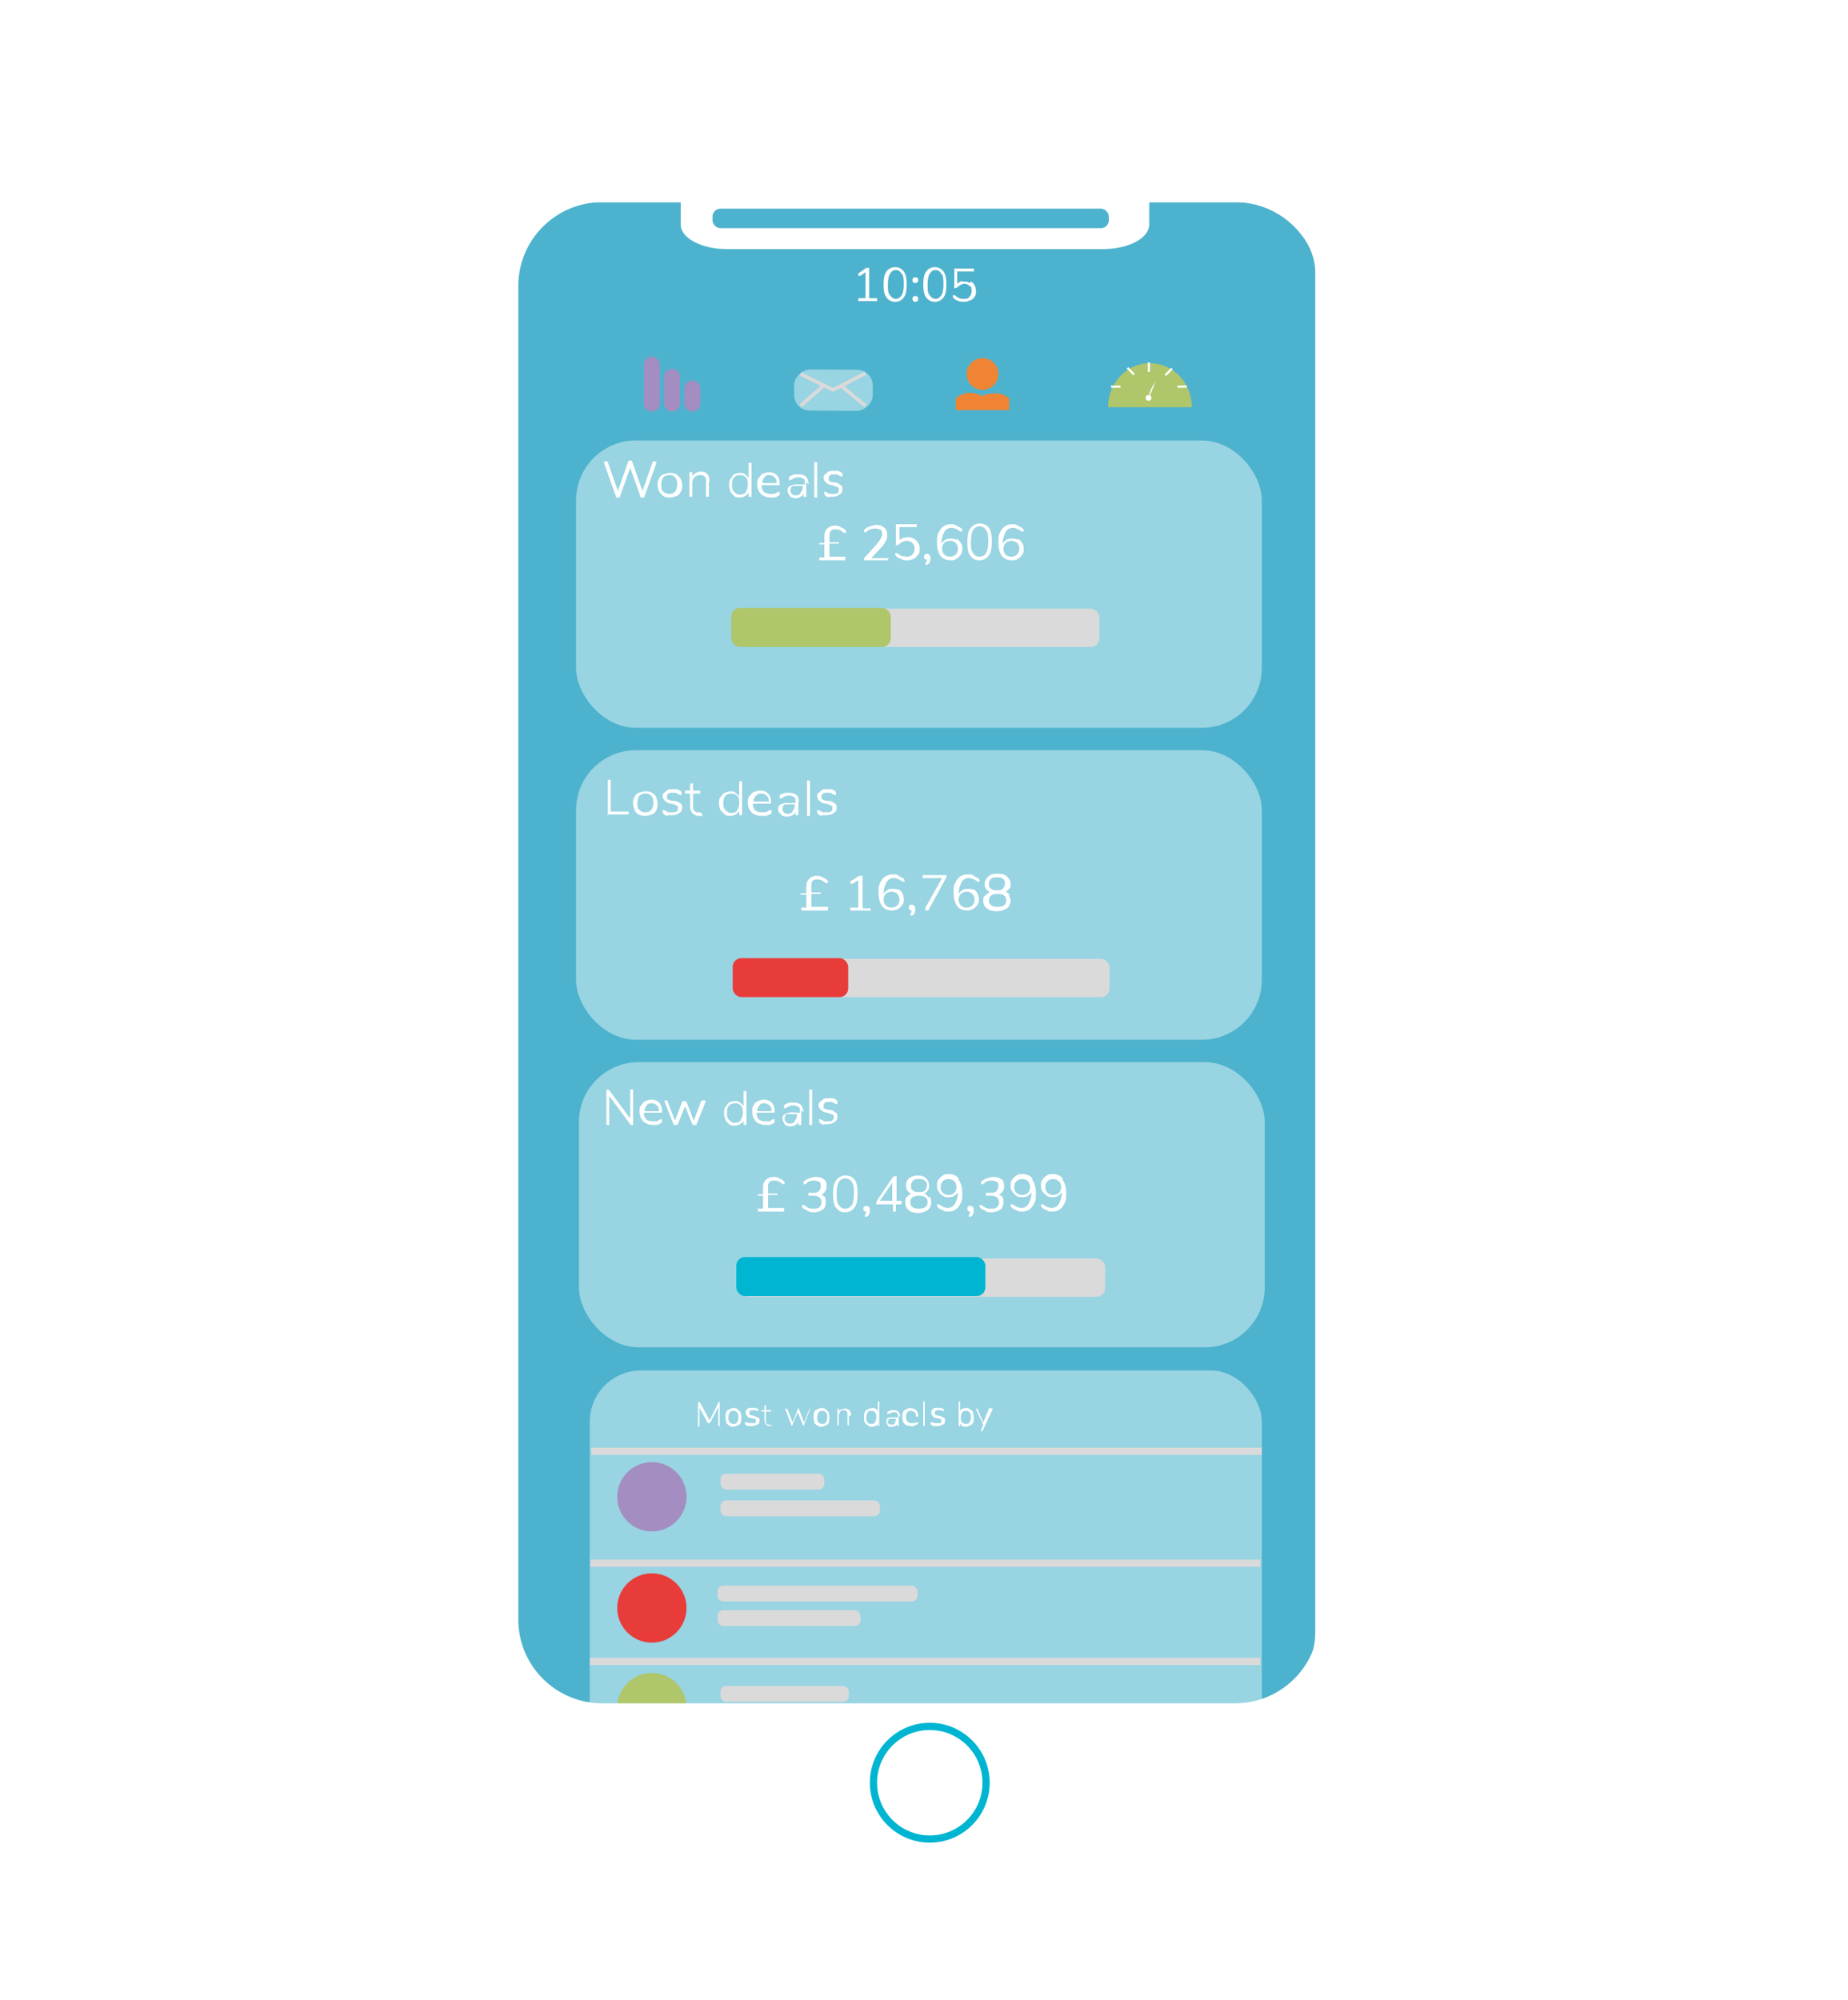 <?xml version="1.0" encoding="UTF-8"?>
<svg id="Layer_1" xmlns="http://www.w3.org/2000/svg" xmlns:xlink="http://www.w3.org/1999/xlink" version="1.1" viewBox="0 0 256 277">
  <!-- Generator: Adobe Illustrator 29.2.0, SVG Export Plug-In . SVG Version: 2.1.0 Build 108)  -->
  <defs>
    <style>
      .st0 {
        filter: url(#drop-shadow-1);
      }

      .st1 {
        fill: #ef8534;
      }

      .st2 {
        stroke: #00b5d1;
      }

      .st2, .st3, .st4, .st5, .st6 {
        stroke-miterlimit: 10;
      }

      .st2, .st7 {
        fill: #fff;
      }

      .st3, .st4 {
        stroke-width: .5px;
      }

      .st3, .st4, .st6 {
        stroke: #dadada;
      }

      .st3, .st6 {
        fill: none;
      }

      .st8 {
        fill: #00b5d1;
      }

      .st9, .st4 {
        fill: #98d4e2;
      }

      .st10 {
        fill: #a48dc1;
      }

      .st5 {
        stroke: #4db2cd;
      }

      .st5, .st11 {
        fill: #4db2cd;
      }

      .st12 {
        fill: #e83c3b;
      }

      .st13 {
        fill: #dadada;
      }

      .st14 {
        fill: #afc66a;
      }
    </style>
    <filter id="drop-shadow-1" x="44" y="0" width="167" height="280" filterUnits="userSpaceOnUse">
      <feOffset dx="0" dy="0"/>
      <feGaussianBlur result="blur" stdDeviation="7"/>
      <feFlood flood-color="#000" flood-opacity=".4"/>
      <feComposite in2="blur" operator="in"/>
      <feComposite in="SourceGraphic"/>
    </filter>
  </defs>
  <g id="Layer_1-2" class="st0">
    <polyline class="st7" points="165.2 31 76.1 30.2 75.8 39.4 71.3 48.8 71.3 59.6 71.3 66.2 74.9 79.6 74.9 79.6 76.1 90 76.1 90 75.8 102.6 66.8 102.6 75.8 102.6 78.7 107.1 73 113.2 73.9 250.1 86.2 250.7 179.9 251.6 179.9 251.6"/>
    <rect class="st7" x="65" y="21" width="123.5" height="238" rx="9.7" ry="9.7"/>
    <rect class="st11" x="71.3" y="28" width="110.9" height="207.8" rx="9.7" ry="9.7"/>
    <path class="st7" d="M94.3,27.1v4c0,1.9,2.9,3.4,6.4,3.4h52.1c3.5,0,6.4-1.5,6.4-3.4v-4"/>
    <rect class="st5" x="99.2" y="29.4" width="53.9" height="1.7" rx=".6" ry=".6"/>
    <path class="st7" d="M121.5,41.3s0,0,0,.2,0,.1,0,.2-.1,0-.2,0h-2.2c0,0-.1,0-.2,0s0-.1,0-.2,0-.1,0-.2c0,0,.1,0,.2,0h.8v-3.6l-.7.5s0,0-.1,0c0,0-.1,0-.2,0,0,0,0-.1,0-.2s0-.2.1-.2l1-.7c0,0,.2,0,.2,0s.1,0,.2,0c0,0,0,.1,0,.2v4h.8c0,0,.1,0,.2,0h0Z"/>
    <path class="st7" d="M122.8,41.2c-.3-.4-.4-1-.4-1.8s.1-1.4.4-1.8.7-.6,1.2-.6.9.2,1.2.6c.3.4.4,1,.4,1.8s-.1,1.4-.4,1.8-.7.6-1.2.6-.9-.2-1.2-.6h0ZM124.9,40.9c.2-.3.3-.8.3-1.5s0-1.2-.3-1.5c-.2-.3-.4-.5-.8-.5s-.6.2-.8.5c-.2.3-.3.8-.3,1.5s0,1.2.3,1.5c.2.3.5.5.8.5s.6-.2.8-.5Z"/>
    <path class="st7" d="M126.5,39.1c0,0-.1-.2-.1-.3s0-.2.1-.3.2-.1.3-.1.2,0,.3.1.1.2.1.3,0,.2-.1.3c0,0-.2.1-.3.1s-.2,0-.3-.1ZM126.5,41.7c0,0-.1-.2-.1-.3s0-.2.1-.3.2-.1.3-.1.2,0,.3.1.1.2.1.3,0,.2-.1.3c0,0-.2.1-.3.1s-.2,0-.3-.1Z"/>
    <path class="st7" d="M128.3,41.2c-.3-.4-.4-1-.4-1.8s.1-1.4.4-1.8.7-.6,1.2-.6.9.2,1.2.6c.3.4.4,1,.4,1.8s-.1,1.4-.4,1.8-.7.6-1.2.6-.9-.2-1.2-.6h0ZM130.4,40.9c.2-.3.3-.8.3-1.5s0-1.2-.3-1.5c-.2-.3-.4-.5-.8-.5s-.6.2-.8.5c-.2.3-.3.8-.3,1.5s0,1.2.3,1.5c.2.3.5.5.8.5s.6-.2.8-.5Z"/>
    <path class="st7" d="M134.5,39c.2.1.4.3.5.5s.2.5.2.8,0,.6-.2.8c-.1.2-.3.4-.6.5s-.5.2-.8.2-.5,0-.8-.1c-.3-.1-.5-.2-.7-.4,0,0-.1-.1-.1-.2s0-.1,0-.2,0,0,.1,0,.1,0,.2,0c.2.2.4.3.6.4s.4.1.6.1c.3,0,.6,0,.8-.3s.3-.4.3-.8,0-.6-.3-.7c-.2-.2-.4-.3-.7-.3s-.7.2-1,.5c0,0-.1.1-.2.1s-.1,0-.2,0,0,0,0-.2v-2.3c0,0,0-.1,0-.2s.1,0,.2,0h2.3c0,0,.1,0,.2,0s0,0,0,.2,0,.1,0,.2-.1,0-.2,0h-2.1v1.7c.1-.1.3-.2.4-.3s.3,0,.5,0c.3,0,.6,0,.8.2h0Z"/>
    <rect class="st9" x="79.8" y="61" width="95" height="39.8" rx="8.3" ry="8.3"/>
    <path class="st7" d="M90.5,63.9s.1,0,.2,0c0,0,.1,0,.2,0s0,.1,0,.2,0,0,0,.1l-1.6,4.5c0,0,0,.1-.1.2,0,0-.1,0-.2,0s-.1,0-.2,0-.1,0-.1-.2l-1.4-3.9-1.4,3.9c0,0,0,.1-.1.2,0,0-.1,0-.2,0s-.1,0-.2,0-.1,0-.1-.2l-1.6-4.5s0,0,0-.1c0,0,0-.1,0-.2s.1,0,.2,0,.1,0,.2,0,0,0,.1.1l1.4,4,1.4-4c0,0,0-.1.1-.2s.1,0,.2,0,.1,0,.2,0,0,0,.1.2l1.4,4,1.4-4c0,0,0-.1.1-.1h0Z"/>
    <path class="st7" d="M91.9,68.7c-.2-.1-.4-.4-.6-.6-.1-.3-.2-.6-.2-.9s0-.7.2-.9c.1-.3.3-.5.6-.6s.5-.2.9-.2.6,0,.9.2.4.4.6.6c.1.3.2.6.2.9s0,.7-.2.9c-.1.3-.3.5-.6.6-.3.1-.5.2-.9.2s-.6,0-.9-.2ZM93.5,68.1c.2-.2.3-.6.3-1s0-.7-.3-1-.4-.3-.8-.3-.6.1-.8.3-.3.6-.3,1,0,.8.3,1,.4.3.8.3.6-.1.8-.3h0Z"/>
    <path class="st7" d="M98.2,66.7v1.9c0,0,0,.2,0,.2s-.1,0-.2,0-.2,0-.2,0,0-.1,0-.2v-1.9c0-.3,0-.6-.2-.7-.1-.1-.3-.2-.6-.2s-.6.1-.8.3-.3.5-.3.8v1.7c0,0,0,.2,0,.2s-.1,0-.2,0-.2,0-.2,0,0-.1,0-.2v-3c0,0,0-.2,0-.2s.1,0,.2,0,.2,0,.2,0c0,0,0,.1,0,.2v.4c.1-.2.3-.4.5-.5s.4-.2.7-.2c.8,0,1.2.5,1.2,1.4h0Z"/>
    <path class="st7" d="M104.1,63.9c0,0,0,.1,0,.2v4.5c0,0,0,.2,0,.2s-.1,0-.2,0-.2,0-.2,0,0-.1,0-.2v-.4c-.1.2-.3.4-.5.5s-.4.2-.7.2-.6,0-.8-.2c-.2-.2-.4-.4-.5-.6s-.2-.6-.2-.9,0-.7.2-.9.3-.5.5-.6.5-.2.8-.2.5,0,.7.2.4.3.5.5v-1.9c0,0,0-.2,0-.2,0,0,.1,0,.2,0s.2,0,.2,0ZM103.3,68.1c.2-.2.3-.6.3-1s0-.7-.3-1c-.2-.2-.4-.3-.8-.3s-.6.1-.8.3-.3.5-.3,1,0,.7.3,1,.4.4.8.4.6-.1.8-.3h0Z"/>
    <path class="st7" d="M108,68.2s0,.1,0,.2c0,.1,0,.2-.2.3-.2.1-.4.2-.5.2-.2,0-.4,0-.6,0-.5,0-1-.2-1.3-.5-.3-.3-.5-.8-.5-1.3s0-.7.2-.9.3-.5.6-.6.5-.2.8-.2c.4,0,.8.1,1.1.4s.4.7.4,1.2,0,.2,0,.2-.1,0-.2,0h-2.3c0,.8.4,1.2,1.2,1.2s.3,0,.5,0c.1,0,.3-.1.4-.2.1,0,.2-.1.2-.1s.1,0,.1,0h0ZM105.9,66.1c-.2.2-.3.5-.3.8h2c0-.4-.1-.6-.3-.8-.2-.2-.4-.3-.7-.3s-.5,0-.7.3h0Z"/>
    <path class="st7" d="M111.7,66.7v1.9c0,0,0,.2,0,.2,0,0-.1,0-.2,0s-.2,0-.2,0,0-.1,0-.2v-.3c0,.2-.2.4-.4.5-.2.1-.4.2-.6.2s-.4,0-.6-.1-.3-.2-.4-.4-.2-.3-.2-.5,0-.5.2-.6c.1-.1.4-.2.7-.3.3,0,.7,0,1.3,0h.2v-.2c0-.3,0-.5-.2-.6s-.3-.2-.6-.2-.6,0-1,.3c-.1,0-.2.1-.3.1s-.1,0-.1,0c0,0,0-.1,0-.2s0-.1,0-.2c0,0,.1-.1.2-.2.2,0,.4-.2.6-.2.2,0,.4,0,.6,0,.9,0,1.3.5,1.3,1.4h0ZM110.9,68.2c.2-.2.3-.4.3-.7v-.2h-.1c-.4,0-.7,0-1,0-.2,0-.4,0-.5.2s-.1.2-.1.4,0,.3.2.5.3.2.5.2.5,0,.7-.3h0Z"/>
    <path class="st7" d="M112.8,68.9c0,0,0-.1,0-.2v-4.5c0,0,0-.2,0-.2s.1,0,.2,0,.1,0,.2,0c0,0,0,.1,0,.2v4.5c0,0,0,.2,0,.2s-.1,0-.2,0-.2,0-.2,0Z"/>
    <path class="st7" d="M114.9,68.9c-.2,0-.4-.1-.5-.2,0,0-.1-.1-.2-.2,0,0,0-.1,0-.2s0-.1,0-.2,0,0,.1,0,.1,0,.2.1c.1,0,.3.2.4.2.1,0,.3,0,.5,0s.5,0,.6-.1c.1,0,.2-.2.2-.4s0-.2,0-.3c0,0-.1-.1-.3-.2-.1,0-.3-.1-.6-.2-.4,0-.7-.2-.9-.4-.2-.2-.3-.4-.3-.6s0-.4.2-.5.3-.3.5-.4.4-.1.7-.1.4,0,.5,0,.3.1.5.2c.2.1.2.2.2.4s0,.1,0,.2c0,0,0,0-.1,0s-.1,0-.3-.1c-.1,0-.3-.2-.4-.2-.1,0-.3,0-.4,0s-.4,0-.5.1-.2.2-.2.4,0,.2,0,.3.1.1.2.2c.1,0,.3.1.5.1.3,0,.6.1.7.2s.3.2.4.3.1.3.1.5c0,.3-.1.5-.4.7s-.6.3-1,.3-.4,0-.6,0h0Z"/>
    <path class="st7" d="M117.1,77.2s0,.1,0,.2,0,.1,0,.2c0,0-.1,0-.2,0h-3.2c0,0-.2,0-.2,0,0,0,0-.1,0-.2s0-.1,0-.2c0,0,.1,0,.2,0h.5v-1.8h-.5c0,0-.1,0-.2,0s0,0,0-.1,0-.1,0-.1,0,0,.2,0h.5v-1c0-.4.1-.7.4-1s.6-.4,1-.4.6,0,.8.2c.3.1.5.2.7.4,0,0,.1.2.1.2s0,.1,0,.2c0,0,0,0-.1,0s-.1,0-.2,0c-.2-.2-.4-.3-.6-.4s-.4-.1-.6-.1-.4,0-.6.2c-.1.1-.2.4-.2.7v.9h1.1c0,0,.1,0,.2,0s0,0,0,.1,0,.1,0,.1,0,0-.2,0h-1.1v1.8h2.1c0,0,.2,0,.2,0h0Z"/>
    <path class="st7" d="M123,77.2s0,.1,0,.2c0,.2,0,.2-.3.2h-2.8c0,0-.1,0-.2,0,0,0,0-.1,0-.2s0-.2.1-.2l1.7-1.9c.2-.3.4-.5.5-.7.1-.2.2-.4.2-.6s0-.5-.2-.6-.4-.2-.7-.2-.4,0-.7.1-.4.2-.6.4c0,0-.1,0-.2,0s-.1,0-.1,0c0,0,0-.1,0-.2s0-.2.1-.2c.2-.2.4-.3.7-.4s.6-.2.9-.2c.4,0,.8.1,1.1.4.3.2.4.6.4,1s0,.6-.2.8c-.1.3-.3.6-.6.9l-1.4,1.5h2.3c0,0,.2,0,.2,0h0Z"/>
    <path class="st7" d="M126.6,74.6c.2.1.4.3.6.6s.2.5.2.8,0,.6-.2.8-.3.4-.6.6c-.3.1-.5.2-.9.2s-.6,0-.9-.2c-.3-.1-.5-.2-.7-.4,0,0-.1-.2-.1-.2s0-.1,0-.2,0,0,.1,0,.1,0,.2,0c.2.2.4.3.6.4.2,0,.4.1.7.1.4,0,.6-.1.8-.3.2-.2.3-.5.3-.8s-.1-.6-.3-.8-.5-.3-.8-.3-.8.2-1.1.5c0,0-.1.1-.2.1s-.1,0-.2,0,0,0,0-.2v-2.5c0,0,0-.1,0-.2,0,0,.1,0,.2,0h2.5c0,0,.2,0,.2,0,0,0,0,.1,0,.2s0,.1,0,.2c0,0-.1,0-.2,0h-2.2v1.8c.1-.1.3-.2.5-.3.2,0,.4-.1.6-.1.3,0,.6,0,.8.2h0Z"/>
    <path class="st7" d="M128.8,76.9c0,0,.1.2.1.4,0,.4-.1.7-.4.9,0,0-.1,0-.2,0s0,0-.1,0,0,0,0-.1,0-.1,0-.1c.1-.1.2-.3.2-.5-.1,0-.2,0-.3-.1s-.1-.2-.1-.3,0-.2.1-.3c0,0,.2-.1.3-.1s.2,0,.3.1h0Z"/>
    <path class="st7" d="M132.5,74.6c.2.1.4.3.6.6s.2.5.2.8,0,.6-.2.8c-.1.2-.3.4-.6.6s-.5.2-.8.2c-.6,0-1.1-.2-1.4-.6-.3-.4-.5-1-.5-1.8s0-1,.2-1.4c.2-.4.4-.7.7-.9s.6-.3,1-.3.5,0,.8.2.5.2.7.4c0,0,.1.2.1.2s0,.1,0,.2,0,0-.1,0c0,0-.1,0-.2,0-.4-.3-.8-.5-1.2-.5s-.8.2-1,.6c-.2.4-.4.9-.4,1.6h0c.1-.2.3-.4.5-.5.2-.2.5-.2.8-.2s.6,0,.8.2h0ZM132.4,76.8c.2-.2.3-.5.3-.8s-.1-.6-.3-.8c-.2-.2-.5-.3-.8-.3s-.6.1-.8.3-.3.5-.3.8.1.6.3.8c.2.2.5.3.8.3s.6-.1.8-.3h0Z"/>
    <path class="st7" d="M134.4,77c-.3-.4-.4-1.1-.4-1.9s.1-1.5.4-1.9.7-.7,1.3-.7,1,.2,1.3.6.4,1.1.4,1.9-.1,1.5-.4,1.9-.7.7-1.3.7-1-.2-1.3-.7h0ZM136.6,76.6c.2-.3.3-.9.3-1.6s0-1.2-.3-1.6c-.2-.3-.5-.5-.9-.5s-.7.2-.9.5c-.2.3-.3.9-.3,1.6s0,1.2.3,1.6.5.5.9.5.7-.2.9-.5Z"/>
    <path class="st7" d="M141,74.6c.2.1.4.3.6.6s.2.5.2.8,0,.6-.2.8c-.1.2-.3.4-.6.6s-.5.2-.8.2c-.6,0-1.1-.2-1.4-.6-.3-.4-.5-1-.5-1.8s0-1,.2-1.4c.2-.4.4-.7.7-.9s.6-.3,1-.3.5,0,.8.2.5.2.7.4c0,0,.1.2.1.2s0,.1,0,.2,0,0-.1,0c0,0-.1,0-.2,0-.4-.3-.8-.5-1.2-.5s-.8.2-1,.6c-.2.4-.4.9-.4,1.6h0c.1-.2.3-.4.5-.5.2-.2.5-.2.8-.2s.6,0,.8.2h0ZM140.9,76.8c.2-.2.3-.5.3-.8s-.1-.6-.3-.8c-.2-.2-.5-.3-.8-.3s-.6.1-.8.3-.3.5-.3.8.1.6.3.8c.2.2.5.3.8.3s.6-.1.8-.3h0Z"/>
    <rect class="st13" x="101.6" y="84.3" width="50.7" height="5.3" rx="1.2" ry="1.2"/>
    <rect class="st14" x="101.3" y="84.2" width="22.1" height="5.4" rx="1.2" ry="1.2"/>
    <rect class="st9" x="79.8" y="103.9" width="95" height="40.1" rx="8.3" ry="8.3"/>
    <path class="st7" d="M84.2,112.9c0,0,0-.1,0-.2v-4.5c0,0,0-.2,0-.2,0,0,.1,0,.2,0s.2,0,.2,0,0,.1,0,.2v4.2h2.3c0,0,.2,0,.2,0,0,0,0,.1,0,.2s0,.1,0,.2c0,0-.1,0-.2,0h-2.7c0,0-.2,0-.2,0h0Z"/>
    <path class="st7" d="M88.5,112.8c-.3-.1-.5-.4-.6-.6-.1-.3-.2-.6-.2-.9s0-.7.2-.9c.1-.3.3-.5.6-.6.3-.1.5-.2.9-.2s.6,0,.9.2c.3.1.5.4.6.6.1.3.2.6.2.9s0,.7-.2.9c-.1.3-.3.5-.6.6-.3.1-.6.2-.9.2s-.6,0-.9-.2ZM90.2,112.2c.2-.2.3-.6.3-1s0-.7-.3-1-.5-.3-.8-.3-.6.1-.8.3-.3.6-.3,1,0,.8.3,1c.2.2.5.3.8.3s.6-.1.8-.3h0Z"/>
    <path class="st7" d="M92.5,113c-.2,0-.4-.1-.5-.2,0,0-.1-.1-.2-.2,0,0,0-.1,0-.2s0-.1,0-.2,0,0,.1,0,.1,0,.3.1c.1,0,.3.2.4.2s.3,0,.5,0,.5,0,.6-.1c.1,0,.2-.2.2-.4s0-.2,0-.3-.1-.1-.3-.2-.3-.1-.6-.2c-.4,0-.7-.2-.9-.4-.2-.2-.3-.4-.3-.6s0-.4.2-.5.3-.3.5-.4.4-.1.7-.1.4,0,.5,0c.2,0,.3.1.5.2.2.1.2.2.2.4s0,.1,0,.2,0,0-.1,0-.1,0-.3-.1c-.1,0-.3-.2-.4-.2s-.3,0-.5,0-.4,0-.5.1-.2.2-.2.4,0,.2,0,.3.1.1.3.2.3.1.5.1c.3,0,.6.1.8.2s.3.2.4.3.1.3.1.5c0,.3-.1.5-.4.7s-.6.3-1,.3-.4,0-.6,0h0Z"/>
    <path class="st7" d="M97.3,112.8c0,0,0,.1,0,.2,0,0-.2,0-.3,0h-.2c-.4,0-.7-.2-.9-.4-.2-.2-.3-.5-.3-.9v-1.8h-.5c0,0-.1,0-.2,0s0,0,0-.2,0-.1,0-.2.1,0,.2,0h.5v-.8c0,0,0-.2,0-.2,0,0,.1,0,.2,0s.2,0,.2,0,0,.1,0,.2v.8h.8c0,0,.1,0,.2,0,0,0,0,.1,0,.2s0,.1,0,.2-.1,0-.2,0h-.8v1.8c0,.3,0,.4.2.6s.3.2.5.2h.2c.2,0,.3.1.3.2h0Z"/>
    <path class="st7" d="M102.8,108c0,0,0,.1,0,.2v4.5c0,0,0,.2,0,.2,0,0-.1,0-.2,0s-.2,0-.2,0c0,0,0-.1,0-.2v-.4c-.1.2-.3.4-.5.5-.2.1-.4.2-.7.2s-.6,0-.8-.2c-.2-.2-.4-.4-.6-.6-.1-.3-.2-.6-.2-.9s0-.7.2-.9.3-.5.6-.6.5-.2.8-.2.5,0,.7.2.4.3.5.5v-1.9c0,0,0-.2,0-.2,0,0,.1,0,.2,0s.2,0,.2,0h0ZM102.1,112.2c.2-.2.3-.6.3-1s0-.7-.3-1c-.2-.2-.5-.3-.8-.3s-.6.1-.8.3c-.2.2-.3.5-.3,1s0,.7.3,1c.2.2.5.4.8.4s.6-.1.8-.3h0Z"/>
    <path class="st7" d="M106.9,112.3s0,.1,0,.2c0,.1,0,.2-.3.3-.2.1-.4.2-.6.2s-.4,0-.6,0c-.5,0-1-.2-1.3-.5s-.5-.8-.5-1.3,0-.7.2-.9.3-.5.6-.6.5-.2.9-.2c.5,0,.8.1,1.1.4.3.3.4.7.4,1.2s0,.2,0,.2-.1,0-.2,0h-2.3c0,.8.4,1.2,1.2,1.2s.4,0,.5,0c.1,0,.3-.1.4-.2.1,0,.2-.1.3-.1s.1,0,.1,0h0ZM104.7,110.2c-.2.2-.3.5-.3.8h2.1c0-.4-.1-.6-.3-.8-.2-.2-.4-.3-.7-.3s-.6,0-.7.3h0Z"/>
    <path class="st7" d="M110.6,110.8v1.9c0,0,0,.2,0,.2s-.1,0-.2,0-.2,0-.2,0c0,0,0-.1,0-.2v-.3c0,.2-.2.4-.4.5s-.4.2-.7.2-.4,0-.6-.1c-.2,0-.3-.2-.5-.4s-.2-.3-.2-.5,0-.5.2-.6c.1-.1.4-.2.7-.3.3,0,.7,0,1.3,0h.2v-.2c0-.3,0-.5-.2-.6s-.3-.2-.6-.2-.7,0-1,.3c-.1,0-.2.1-.3.1s-.1,0-.1,0c0,0,0-.1,0-.2s0-.1,0-.2.1-.1.2-.2c.2,0,.4-.2.6-.2s.4,0,.6,0c.9,0,1.3.5,1.3,1.4h0ZM109.8,112.3c.2-.2.3-.4.3-.7v-.2h-.1c-.4,0-.8,0-1,0-.2,0-.4,0-.5.2s-.1.2-.1.4,0,.3.2.5.3.2.5.2.5,0,.7-.3h0Z"/>
    <path class="st7" d="M111.8,113c0,0,0-.1,0-.2v-4.5c0,0,0-.2,0-.2,0,0,.1,0,.2,0s.2,0,.2,0c0,0,0,.1,0,.2v4.5c0,0,0,.2,0,.2s-.1,0-.2,0-.2,0-.2,0Z"/>
    <path class="st7" d="M113.9,113c-.2,0-.4-.1-.5-.2,0,0-.1-.1-.2-.2,0,0,0-.1,0-.2s0-.1,0-.2,0,0,.1,0,.1,0,.3.1c.1,0,.3.2.4.2s.3,0,.5,0,.5,0,.6-.1c.1,0,.2-.2.2-.4s0-.2,0-.3-.1-.1-.3-.2-.3-.1-.6-.2c-.4,0-.7-.2-.9-.4s-.3-.4-.3-.6,0-.4.2-.5.3-.3.5-.4.4-.1.7-.1.4,0,.5,0c.2,0,.3.1.5.2.2.1.2.2.2.4s0,.1,0,.2,0,0-.1,0-.1,0-.3-.1c-.1,0-.3-.2-.4-.2s-.3,0-.5,0-.4,0-.5.1c-.1.1-.2.2-.2.4s0,.2,0,.3.1.1.3.2.3.1.5.1c.3,0,.6.1.8.2s.3.2.4.3.1.3.1.5c0,.3-.1.5-.4.7s-.6.3-1,.3-.4,0-.6,0h0Z"/>
    <rect class="st13" x="101.8" y="132.8" width="51.9" height="5.3" rx="1.2" ry="1.2"/>
    <rect class="st12" x="101.5" y="132.7" width="16" height="5.4" rx="1.2" ry="1.2"/>
    <path class="st7" d="M114.7,125.7s0,.1,0,.2,0,.1,0,.2c0,0-.1,0-.2,0h-3.3c0,0-.2,0-.2,0,0,0,0-.1,0-.2s0-.1,0-.2c0,0,.1,0,.2,0h.5v-1.8h-.6c0,0-.1,0-.2,0s0,0,0-.1,0-.1,0-.1,0,0,.2,0h.6v-1c0-.4.1-.7.4-1,.2-.2.6-.4,1-.4s.6,0,.8.2c.3.1.5.2.7.4,0,0,.1.2.1.2s0,.1,0,.2c0,0,0,0-.1,0s-.1,0-.2,0c-.2-.2-.5-.3-.6-.4s-.4-.1-.6-.1-.5,0-.6.2c-.2.1-.2.4-.2.7v.9h1.1c0,0,.1,0,.2,0,0,0,0,0,0,.1s0,.1,0,.1,0,0-.2,0h-1.1v1.8h2.2c0,0,.2,0,.2,0h0Z"/>
    <path class="st7" d="M120.6,125.7s0,.1,0,.2,0,.1,0,.2-.1,0-.2,0h-2.4c0,0-.2,0-.2,0s0-.1,0-.2,0-.1,0-.2c0,0,.1,0,.2,0h.9v-3.8l-.8.5s0,0-.1,0c0,0-.1,0-.2,0,0,0,0-.1,0-.2,0-.1,0-.2.1-.2l1.1-.7c0,0,.2,0,.3,0s.2,0,.2,0c0,0,0,.1,0,.2v4.3h.9c0,0,.2,0,.2,0h0Z"/>
    <path class="st7" d="M124.4,123.1c.2.1.4.3.6.6.1.2.2.5.2.8s0,.6-.2.8c-.1.2-.3.4-.6.6-.3.1-.5.2-.8.2-.6,0-1.1-.2-1.4-.6s-.5-1-.5-1.8,0-1,.2-1.4c.2-.4.4-.7.7-.9.3-.2.6-.3,1.1-.3s.6,0,.8.2.5.2.7.4c0,0,.1.2.1.2s0,.1,0,.2,0,0-.1,0-.1,0-.2,0c-.4-.3-.8-.5-1.2-.5s-.8.2-1,.6-.4.9-.4,1.6h0c.1-.2.3-.4.5-.5.2-.2.5-.2.8-.2s.6,0,.8.2h0ZM124.3,125.4c.2-.2.3-.5.3-.8s-.1-.6-.3-.8c-.2-.2-.5-.3-.8-.3s-.6.1-.8.3c-.2.2-.3.5-.3.8s.1.6.3.8.5.3.8.3.6-.1.8-.3h0Z"/>
    <path class="st7" d="M126.7,125.5c0,0,.1.2.1.4,0,.4-.1.7-.4.9,0,0-.1,0-.2,0s0,0-.1,0,0,0,0-.1,0-.1,0-.1c.1-.1.2-.3.2-.5-.1,0-.2,0-.3-.1s-.1-.2-.1-.3,0-.2.1-.3.2-.1.3-.1.2,0,.3.1h0Z"/>
    <path class="st7" d="M131.1,121.1s0,.1,0,.2,0,.1,0,.2l-2.4,4.4c0,.1-.1.2-.3.2s-.1,0-.2,0,0-.1,0-.2,0-.1,0-.2l2.3-4.1h-2.5c0,0-.2,0-.2,0s0-.1,0-.2,0-.1,0-.2c0,0,.1,0,.2,0h2.9c0,0,.2,0,.2,0h0Z"/>
    <path class="st7" d="M134.8,123.1c.2.1.4.3.6.6.1.2.2.5.2.8s0,.6-.2.8c-.1.2-.3.4-.6.6-.3.1-.5.2-.8.2-.6,0-1.1-.2-1.4-.6s-.5-1-.5-1.8,0-1,.2-1.4c.2-.4.4-.7.7-.9.3-.2.6-.3,1.1-.3s.6,0,.8.2.5.2.7.4c0,0,.1.2.1.2s0,.1,0,.2,0,0-.1,0-.1,0-.2,0c-.4-.3-.8-.5-1.2-.5s-.8.2-1,.6-.4.9-.4,1.6h0c.1-.2.3-.4.5-.5.2-.2.5-.2.8-.2s.6,0,.8.2h0ZM134.7,125.4c.2-.2.3-.5.3-.8s-.1-.6-.3-.8c-.2-.2-.5-.3-.8-.3s-.6.1-.8.3c-.2.2-.3.5-.3.8s.1.6.3.8.5.3.8.3.6-.1.8-.3h0Z"/>
    <path class="st7" d="M139.7,124c.2.2.3.5.3.8s-.2.8-.5,1c-.3.2-.8.4-1.4.4s-1-.1-1.4-.4c-.3-.2-.5-.6-.5-1s0-.6.3-.8.4-.4.7-.5c-.3,0-.5-.2-.6-.4-.2-.2-.2-.4-.2-.7,0-.4.2-.7.5-1s.7-.4,1.3-.4,1,.1,1.3.4.5.6.5,1,0,.5-.2.7c-.2.2-.4.4-.6.4.3,0,.5.2.7.5h0ZM139.4,124.7c0-.6-.4-.9-1.2-.9s-1.2.3-1.2.9.4.9,1.2.9,1.2-.3,1.2-.9ZM137.3,123.1c.2.2.5.2.8.2s.6,0,.8-.2.3-.4.3-.7,0-.5-.3-.7c-.2-.2-.5-.2-.8-.2s-.6,0-.8.2-.3.4-.3.7,0,.5.3.7Z"/>
    <rect class="st9" x="80.2" y="147.1" width="95" height="39.5" rx="8.3" ry="8.3"/>
    <rect class="st13" x="102.4" y="174.3" width="50.7" height="5.3" rx="1.2" ry="1.2"/>
    <rect class="st8" x="102" y="174.1" width="34.5" height="5.4" rx="1.2" ry="1.2"/>
    <path class="st7" d="M87.7,150.9c0,0,0,.1,0,.2v4.5c0,0,0,.2,0,.2,0,0-.1,0-.2,0s-.2,0-.2-.1l-2.9-3.9v3.8c0,0,0,.2,0,.2,0,0-.1,0-.2,0s-.2,0-.2,0c0,0,0-.1,0-.2v-4.5c0,0,0-.2,0-.2,0,0,.1,0,.2,0s.2,0,.2.1l2.9,3.9v-3.8c0,0,0-.2,0-.2,0,0,.1,0,.2,0s.2,0,.2,0Z"/>
    <path class="st7" d="M91.7,155.1s0,.1,0,.2c0,.1,0,.2-.2.3-.2.1-.4.2-.5.2s-.4,0-.6,0c-.5,0-1-.2-1.3-.5s-.5-.8-.5-1.3,0-.7.2-.9.3-.5.6-.6.5-.2.8-.2c.4,0,.8.1,1.1.4s.4.7.4,1.2,0,.2,0,.2-.1,0-.2,0h-2.3c0,.8.4,1.2,1.2,1.2s.3,0,.5,0c.1,0,.3-.1.4-.2.1,0,.2-.1.2-.1s.1,0,.1,0h0ZM89.6,153.1c-.2.2-.3.5-.3.8h2c0-.4-.1-.6-.3-.8s-.4-.3-.7-.3-.5,0-.7.3h0Z"/>
    <path class="st7" d="M97.5,152.4c0,0,.1,0,.2,0s0,.1,0,.2,0,0,0,.1l-1.2,3c0,0,0,.1-.1.1,0,0-.1,0-.2,0s-.1,0-.2,0,0,0-.1-.1l-1-2.5-1,2.5c0,0,0,.1-.1.1,0,0-.1,0-.2,0s-.1,0-.2,0-.1,0-.1-.1l-1.2-3s0,0,0-.1c0,0,0-.1,0-.2s.1,0,.2,0c.1,0,.2,0,.2.2l1,2.6,1-2.6c0,0,0-.1.1-.1s.1,0,.2,0,.1,0,.2,0,0,0,.1.1l1,2.6,1-2.6c0-.1.1-.2.2-.2h0Z"/>
    <path class="st7" d="M103.4,150.9c0,0,0,.1,0,.2v4.5c0,0,0,.2,0,.2s-.1,0-.2,0-.2,0-.2,0,0-.1,0-.2v-.4c-.1.2-.3.4-.5.5-.2.1-.4.2-.7.2s-.6,0-.8-.2-.4-.4-.5-.6c-.1-.3-.2-.6-.2-.9s0-.7.2-.9.3-.5.5-.6.5-.2.8-.2.5,0,.7.2.4.3.5.5v-1.9c0,0,0-.2,0-.2s.1,0,.2,0,.2,0,.2,0h0ZM102.6,155.1c.2-.2.3-.6.3-1s0-.7-.3-1-.4-.3-.8-.3-.6.1-.8.3c-.2.2-.3.5-.3,1s0,.7.3,1,.4.4.8.4.6-.1.8-.3h0Z"/>
    <path class="st7" d="M107.3,155.1s0,.1,0,.2c0,.1,0,.2-.2.3-.2.1-.4.2-.5.2s-.4,0-.6,0c-.5,0-1-.2-1.3-.5s-.5-.8-.5-1.3,0-.7.2-.9c.1-.3.3-.5.6-.6s.5-.2.8-.2c.4,0,.8.1,1.1.4s.4.7.4,1.2,0,.2,0,.2-.1,0-.2,0h-2.3c0,.8.4,1.2,1.2,1.2s.3,0,.5,0c.1,0,.3-.1.4-.2.1,0,.2-.1.2-.1s.1,0,.1,0h0ZM105.2,153.1c-.2.2-.3.5-.3.8h2c0-.4-.1-.6-.3-.8s-.4-.3-.7-.3-.5,0-.7.3h0Z"/>
    <path class="st7" d="M111,153.7v1.9c0,0,0,.2,0,.2s-.1,0-.2,0-.2,0-.2,0,0-.1,0-.2v-.3c0,.2-.2.4-.4.5-.2.1-.4.2-.6.2s-.4,0-.6-.1c-.2,0-.3-.2-.4-.4s-.2-.3-.2-.5,0-.5.2-.6c.1-.1.4-.2.7-.3s.7,0,1.3,0h.2v-.2c0-.3,0-.5-.2-.6s-.3-.2-.6-.2-.6,0-1,.3c-.1,0-.2.1-.3.1s-.1,0-.1,0c0,0,0-.1,0-.2s0-.1,0-.2c0,0,.1-.1.2-.2.2,0,.4-.2.6-.2.2,0,.4,0,.6,0,.9,0,1.3.5,1.3,1.4h0ZM110.1,155.2c.2-.2.3-.4.3-.7v-.2h-.1c-.4,0-.7,0-1,0s-.4,0-.5.2c0,0-.1.2-.1.4s0,.3.2.5.3.2.5.2c.3,0,.5,0,.7-.3h0Z"/>
    <path class="st7" d="M112.1,155.8c0,0,0-.1,0-.2v-4.5c0,0,0-.2,0-.2s.1,0,.2,0,.1,0,.2,0c0,0,0,.1,0,.2v4.5c0,0,0,.2,0,.2s-.1,0-.2,0-.2,0-.2,0Z"/>
    <path class="st7" d="M114.2,155.8c-.2,0-.4-.1-.5-.2,0,0-.1-.1-.2-.2s0-.1,0-.2,0-.1,0-.2,0,0,.1,0,.1,0,.2.1c.1,0,.3.2.4.2s.3,0,.5,0,.5,0,.6-.1.2-.2.2-.4,0-.2,0-.3-.1-.1-.3-.2c-.1,0-.3-.1-.6-.2-.4,0-.7-.2-.9-.4-.2-.2-.3-.4-.3-.6s0-.4.2-.5.3-.3.5-.4.4-.1.7-.1.4,0,.5,0,.3.1.5.2c.2.1.2.2.2.4s0,.1,0,.2c0,0,0,0-.1,0s-.1,0-.3-.1c-.1,0-.3-.2-.4-.2-.1,0-.3,0-.4,0s-.4,0-.5.1c-.1.1-.2.2-.2.4s0,.2,0,.3.1.1.2.2c.1,0,.3.1.5.1.3,0,.6.1.7.2s.3.2.4.3.1.3.1.5c0,.3-.1.5-.4.7s-.6.3-1,.3-.4,0-.6,0h0Z"/>
    <path class="st7" d="M108.6,167.4s0,.1,0,.2,0,.1,0,.2-.1,0-.2,0h-3.2c0,0-.2,0-.2,0s0-.1,0-.2,0-.1,0-.2.1,0,.2,0h.5v-1.8h-.5c0,0-.1,0-.2,0,0,0,0,0,0-.1s0-.1,0-.1,0,0,.2,0h.5v-1c0-.4.1-.7.4-1,.2-.2.6-.4,1-.4s.6,0,.8.2c.3.1.5.2.7.4,0,0,.1.2.1.2s0,.1,0,.2,0,0-.1,0-.1,0-.2,0c-.2-.2-.4-.3-.6-.4s-.4-.1-.6-.1-.4,0-.6.2-.2.4-.2.7v.9h1.1c0,0,.1,0,.2,0,0,0,0,0,0,.1s0,.1,0,.1,0,0-.2,0h-1.1v1.8h2.1c0,0,.2,0,.2,0h0Z"/>
    <path class="st7" d="M114.2,165.7c.2.2.2.5.2.8,0,.4-.1.8-.4,1s-.7.4-1.2.4-.6,0-.9-.2-.5-.2-.7-.4c0,0-.1-.2-.1-.2s0-.1,0-.2,0,0,.1,0,.1,0,.2,0c.2.2.4.3.6.4s.4.1.7.1c.4,0,.6,0,.8-.2.2-.2.3-.4.3-.7,0-.6-.4-.9-1.2-.9h-.4c0,0-.1,0-.2,0s0-.1,0-.2,0-.1,0-.2.1,0,.2,0h.3c.4,0,.7,0,.9-.2.2-.2.3-.4.3-.7s0-.5-.2-.6c-.2-.1-.4-.2-.7-.2s-.4,0-.6.1c-.2,0-.4.2-.6.4,0,0-.1,0-.2,0s-.1,0-.1,0c0,0,0-.1,0-.2s0-.2.1-.2c.2-.2.4-.3.7-.4.3-.1.6-.2.9-.2.5,0,.8.1,1.1.3s.4.5.4.9,0,.5-.2.8-.3.4-.6.5c.3,0,.5.2.7.4h0Z"/>
    <path class="st7" d="M115.8,167.3c-.3-.4-.4-1.1-.4-1.9s.1-1.5.4-1.9.7-.7,1.3-.7,1,.2,1.3.6.4,1.1.4,1.9-.1,1.5-.4,1.9-.7.7-1.3.7-1-.2-1.3-.7ZM118,166.9c.2-.3.3-.9.3-1.6s0-1.2-.3-1.6c-.2-.3-.5-.5-.9-.5s-.7.2-.9.5-.3.9-.3,1.6,0,1.2.3,1.6.5.5.9.5.7-.2.9-.5Z"/>
    <path class="st7" d="M120.4,167.2c0,0,.1.2.1.4,0,.4-.1.7-.4.9,0,0-.1,0-.2,0s0,0-.1,0c0,0,0,0,0-.1s0-.1,0-.1c.1-.1.2-.3.2-.5-.1,0-.2,0-.3-.1s-.1-.2-.1-.3,0-.2.1-.3c0,0,.2-.1.3-.1s.2,0,.3.1h0Z"/>
    <path class="st7" d="M124.9,166.4s0,.1,0,.2c0,.2,0,.2-.3.2h-.5v.8c0,0,0,.2,0,.2s-.1,0-.2,0-.2,0-.2,0,0-.1,0-.2v-.8h-2.1c0,0-.2,0-.2,0s0-.1,0-.2,0-.1,0-.2l2.3-3.4c0,0,.2-.1.3-.1s.1,0,.2,0c0,0,0,.1,0,.2v3.2h.5c0,0,.2,0,.2,0ZM123.6,166.3v-2.5l-1.7,2.5h1.7Z"/>
    <path class="st7" d="M128.8,165.8c.2.2.2.5.2.8s-.2.8-.5,1-.8.4-1.3.4-1-.1-1.3-.4c-.3-.2-.5-.6-.5-1s0-.6.2-.8.4-.4.7-.5c-.3,0-.4-.2-.6-.4-.1-.2-.2-.4-.2-.7,0-.4.1-.7.4-1,.3-.2.7-.4,1.2-.4s.9.1,1.2.4.4.6.4,1,0,.5-.2.7c-.1.2-.3.4-.6.4.3,0,.5.2.7.5h0ZM128.5,166.5c0-.6-.4-.9-1.2-.9s-1.2.3-1.2.9.4.9,1.2.9,1.2-.3,1.2-.9ZM126.5,164.9c.2.2.5.2.8.2s.6,0,.8-.2c.2-.2.3-.4.3-.7s0-.5-.3-.7-.5-.2-.8-.2-.6,0-.8.2-.3.4-.3.7,0,.5.3.7Z"/>
    <path class="st7" d="M132.8,163.4c.3.4.5,1,.5,1.8s0,1-.2,1.4c-.2.4-.4.7-.7.9s-.6.3-1,.3-.5,0-.8-.2c-.3-.1-.5-.2-.7-.4,0,0-.1-.2-.1-.2s0-.1,0-.2,0,0,.1,0,.1,0,.2,0c.4.3.8.5,1.2.5s.8-.2,1-.6c.2-.4.4-.9.4-1.6h0c-.1.2-.3.4-.5.5-.2.2-.5.2-.8.2s-.6,0-.8-.2c-.2-.1-.4-.3-.6-.6s-.2-.5-.2-.8,0-.6.2-.8c.1-.2.3-.4.6-.6s.5-.2.8-.2c.6,0,1.1.2,1.4.6h0ZM132.2,165.2c.2-.2.3-.5.3-.8s-.1-.6-.3-.8-.5-.3-.8-.3-.6.1-.8.3c-.2.2-.3.5-.3.8s.1.6.3.8.5.3.8.3.6-.1.8-.3h0Z"/>
    <path class="st7" d="M134.8,167.2c0,0,.1.2.1.4,0,.4-.1.7-.4.9,0,0-.1,0-.2,0s0,0-.1,0c0,0,0,0,0-.1s0-.1,0-.1c.1-.1.2-.3.2-.5-.1,0-.2,0-.3-.1s-.1-.2-.1-.3,0-.2.1-.3.2-.1.3-.1.2,0,.3.1h0Z"/>
    <path class="st7" d="M138.8,165.7c.2.2.2.5.2.8,0,.4-.1.8-.4,1s-.7.4-1.2.4-.6,0-.9-.2-.5-.2-.7-.4c0,0-.1-.2-.1-.2s0-.1,0-.2,0,0,.1,0,.1,0,.2,0c.2.2.4.3.6.4s.4.1.7.1c.4,0,.6,0,.8-.2.2-.2.3-.4.3-.7,0-.6-.4-.9-1.2-.9h-.4c0,0-.1,0-.2,0s0-.1,0-.2,0-.1,0-.2.1,0,.2,0h.3c.4,0,.7,0,.9-.2.2-.2.3-.4.3-.7s0-.5-.2-.6c-.2-.1-.4-.2-.7-.2s-.4,0-.6.1c-.2,0-.4.2-.6.4,0,0-.1,0-.2,0s-.1,0-.1,0c0,0,0-.1,0-.2s0-.2.1-.2c.2-.2.4-.3.7-.4.3-.1.6-.2.9-.2.5,0,.8.1,1.1.3s.4.5.4.9,0,.5-.2.8-.3.4-.6.5c.3,0,.5.2.7.4h0Z"/>
    <path class="st7" d="M143,163.4c.3.4.5,1,.5,1.8s0,1-.2,1.4c-.2.4-.4.7-.7.9s-.6.3-1,.3-.5,0-.8-.2c-.3-.1-.5-.2-.7-.4,0,0-.1-.2-.1-.2s0-.1,0-.2,0,0,.1,0,.1,0,.2,0c.4.3.8.5,1.2.5s.8-.2,1-.6c.2-.4.4-.9.4-1.6h0c-.1.2-.3.4-.5.5-.2.2-.5.2-.8.2s-.6,0-.8-.2c-.2-.1-.4-.3-.6-.6s-.2-.5-.2-.8,0-.6.2-.8c.1-.2.3-.4.6-.6s.5-.2.8-.2c.6,0,1.1.2,1.4.6h0ZM142.4,165.2c.2-.2.3-.5.3-.8s-.1-.6-.3-.8-.5-.3-.8-.3-.6.1-.8.3c-.2.2-.3.5-.3.8s.1.6.3.8.5.3.8.3.6-.1.8-.3h0Z"/>
    <path class="st7" d="M147.2,163.4c.3.4.5,1,.5,1.8s0,1-.2,1.4-.4.7-.7.9-.6.3-1,.3-.5,0-.8-.2c-.3-.1-.5-.2-.7-.4,0,0-.1-.2-.1-.2s0-.1,0-.2,0,0,.1,0c0,0,.1,0,.2,0,.4.3.8.5,1.2.5s.8-.2,1-.6c.2-.4.4-.9.4-1.6h0c-.1.2-.3.4-.5.5-.2.2-.5.2-.8.2s-.6,0-.8-.2-.4-.3-.6-.6-.2-.5-.2-.8,0-.6.2-.8c.1-.2.3-.4.6-.6s.5-.2.8-.2c.6,0,1.1.2,1.4.6h0ZM146.7,165.2c.2-.2.3-.5.3-.8s-.1-.6-.3-.8c-.2-.2-.5-.3-.8-.3s-.6.1-.8.3c-.2.2-.3.5-.3.8s.1.6.3.8c.2.2.5.3.8.3s.6-.1.8-.3h0Z"/>
    <rect class="st9" x="81.7" y="189.8" width="93.1" height="53.5" rx="7.1" ry="7.1"/>
    <circle class="st12" cx="90.3" cy="222.7" r="4.8"/>
    <circle class="st10" cx="90.3" cy="207.3" r="4.8"/>
    <circle class="st14" cx="90.3" cy="236.5" r="4.8"/>
    <rect class="st13" x="99.8" y="204.1" width="14.4" height="2.2" rx=".8" ry=".8"/>
    <rect class="st13" x="99.8" y="207.8" width="22.1" height="2.2" rx=".8" ry=".8"/>
    <rect class="st13" x="99.4" y="219.6" width="27.7" height="2.2" rx=".8" ry=".8"/>
    <rect class="st13" x="99.4" y="223" width="19.8" height="2.2" rx=".8" ry=".8"/>
    <rect class="st13" x="99.8" y="233.5" width="17.8" height="2.2" rx=".8" ry=".8"/>
    <rect class="st13" x="99.4" y="238" width="27.7" height="2.2" rx=".8" ry=".8"/>
    <path class="st7" d="M99.7,194.1s0,0,0,.2v3.1c0,0,0,.1,0,.1s0,0-.1,0-.1,0-.1,0c0,0,0,0,0-.1v-2.5l-1.1,2.1c0,0-.1.1-.2.1s-.2,0-.2-.1l-1.1-2v2.5c0,0,0,.1,0,.1s0,0-.1,0-.1,0-.1,0c0,0,0,0,0-.1v-3.1c0,0,0-.1,0-.2,0,0,0,0,.1,0s.1,0,.2.1l1.3,2.4,1.2-2.4c0,0,0,0,0-.1s0,0,.1,0,.1,0,.1,0h0Z"/>
    <path class="st7" d="M101,197.4c-.2-.1-.3-.2-.4-.4,0-.2-.1-.4-.1-.7s0-.5.1-.7c0-.2.2-.3.4-.4.2-.1.4-.2.6-.2s.4,0,.6.2.3.3.4.4c0,.2.1.4.1.7s0,.5-.1.7c0,.2-.2.3-.4.4s-.4.2-.6.2-.4,0-.6-.2ZM102.1,197c.1-.2.2-.4.2-.7s0-.5-.2-.7-.3-.2-.5-.2-.4,0-.5.2-.2.4-.2.7,0,.5.2.7.3.2.5.2.4,0,.5-.2Z"/>
    <path class="st7" d="M103.7,197.5c-.1,0-.3,0-.4-.2,0,0-.1,0-.1-.1,0,0,0,0,0-.1s0,0,0-.1,0,0,.1,0,.1,0,.2,0c.1,0,.2.1.3.1.1,0,.2,0,.4,0s.3,0,.4,0c.1,0,.1-.2.1-.3s0-.1,0-.2-.1,0-.2-.1c0,0-.2,0-.4-.1-.3,0-.5-.1-.6-.3-.1-.1-.2-.3-.2-.4s0-.3.1-.4c0-.1.2-.2.3-.3.1,0,.3,0,.5,0s.3,0,.4,0c.1,0,.2,0,.3.1.1,0,.2.2.2.2s0,0,0,.1c0,0,0,0,0,0s-.1,0-.2,0c0,0-.2-.1-.3-.1,0,0-.2,0-.3,0s-.3,0-.4.1-.1.2-.1.3,0,.1,0,.2c0,0,0,0,.2.1,0,0,.2,0,.4.1.2,0,.4.1.5.2.1,0,.2.1.3.2s0,.2,0,.3c0,.2,0,.4-.3.5s-.4.2-.7.2-.3,0-.4,0h0Z"/>
    <path class="st7" d="M107,197.4c0,0,0,.1,0,.1s-.1,0-.2,0h-.1c-.3,0-.5-.1-.6-.2-.1-.1-.2-.4-.2-.6v-1.2h-.3c0,0-.1,0-.1,0,0,0,0,0,0-.1s0,0,0-.1,0,0,.1,0h.3v-.6c0,0,0-.1,0-.1,0,0,0,0,.1,0s.1,0,.1,0c0,0,0,0,0,.1v.6h.6c0,0,0,0,.1,0,0,0,0,0,0,.1s0,0,0,.1,0,0-.1,0h-.6v1.3c0,.2,0,.3.1.4s.2.1.3.1h.1c.1,0,.2,0,.2.2h0Z"/>
    <path class="st7" d="M112.1,195.1c0,0,0,0,.1,0s0,0,0,.1,0,0,0,0l-.8,2.1s0,0,0,.1,0,0-.1,0,0,0-.1,0,0,0,0-.1l-.7-1.7-.7,1.7s0,0,0,.1,0,0-.1,0,0,0-.1,0,0,0,0-.1l-.8-2.1s0,0,0,0c0,0,0-.1,0-.1,0,0,0,0,.1,0,0,0,.1,0,.2.1l.7,1.8.7-1.8s0,0,0-.1c0,0,0,0,.1,0s0,0,.1,0c0,0,0,0,0,.1l.7,1.8.7-1.8c0,0,0-.1.2-.1h0Z"/>
    <path class="st7" d="M113.2,197.4c-.2-.1-.3-.2-.4-.4,0-.2-.1-.4-.1-.7s0-.5.1-.7c0-.2.2-.3.4-.4.2-.1.4-.2.6-.2s.4,0,.6.2.3.3.4.4c0,.2.1.4.1.7s0,.5-.1.7c0,.2-.2.3-.4.4s-.4.2-.6.2-.4,0-.6-.2ZM114.4,197c.1-.2.2-.4.2-.7s0-.5-.2-.7-.3-.2-.5-.2-.4,0-.5.2-.2.4-.2.7,0,.5.2.7.3.2.5.2.4,0,.5-.2Z"/>
    <path class="st7" d="M117.6,196v1.3c0,0,0,.1,0,.1,0,0,0,0-.1,0s-.1,0-.1,0c0,0,0,0,0-.1v-1.3c0-.2,0-.4-.1-.5s-.2-.2-.4-.2-.4,0-.5.2-.2.3-.2.6v1.2c0,0,0,.1,0,.1,0,0,0,0-.1,0s-.1,0-.1,0c0,0,0,0,0-.1v-2.1c0,0,0-.1,0-.1s0,0,.1,0,.1,0,.1,0c0,0,0,0,0,.1v.3c0-.1.2-.3.3-.3s.3-.1.5-.1c.6,0,.9.3.9,1h0Z"/>
    <path class="st7" d="M121.8,194.1s0,0,0,.1v3.2c0,0,0,.1,0,.1s0,0-.1,0-.1,0-.1,0c0,0,0,0,0-.1v-.3c0,.2-.2.3-.3.4-.1,0-.3.1-.5.1s-.4,0-.6-.2c-.2-.1-.3-.3-.4-.4s-.1-.4-.1-.7,0-.5.1-.7c0-.2.2-.3.4-.4s.4-.2.6-.2.4,0,.5.1c.1,0,.2.2.3.4v-1.3c0,0,0-.1,0-.1s0,0,.1,0,.1,0,.1,0h0ZM121.2,197c.1-.2.2-.4.2-.7s0-.5-.2-.7c-.1-.2-.3-.2-.5-.2s-.4,0-.5.2c-.1.2-.2.4-.2.7s0,.5.2.7c.1.2.3.2.5.2s.4,0,.5-.2h0Z"/>
    <path class="st7" d="M124.5,196v1.4c0,0,0,.1,0,.1,0,0,0,0-.1,0s-.1,0-.1,0,0,0,0-.1v-.2c0,.1-.2.3-.3.3s-.3.1-.4.1-.3,0-.4,0-.2-.2-.3-.3c0-.1-.1-.2-.1-.4s0-.3.1-.4c0-.1.2-.2.5-.2.2,0,.5,0,.9,0h.1v-.2c0-.2,0-.3-.1-.4s-.2-.1-.4-.1-.5,0-.7.2c0,0-.2,0-.2,0s0,0-.1,0,0,0,0-.1,0,0,0-.1c0,0,0,0,.1-.1.1,0,.2-.1.4-.2.1,0,.3,0,.4,0,.6,0,.9.3.9,1h0ZM123.9,197.1c.1-.1.2-.3.2-.5h0c0-.1,0-.1,0-.1-.3,0-.5,0-.7,0s-.3,0-.3.1-.1.1-.1.3,0,.2.1.3c0,0,.2.1.4.1.2,0,.4,0,.5-.2h0Z"/>
    <path class="st7" d="M127.2,197s0,0,0,.1c0,0,0,.2-.2.2s-.2.1-.4.2-.3,0-.4,0c-.4,0-.7-.1-.9-.3-.2-.2-.3-.5-.3-.9s0-.5.1-.7c0-.2.2-.3.4-.4.2-.1.4-.2.6-.2s.6.1.8.3c.2.2.3.5.3.8s0,.1,0,.1c0,0,0,0-.1,0h-1.6c0,.6.3.9.8.9s.2,0,.3,0c0,0,.2,0,.3-.1,0,0,.1,0,.2,0s0,0,0,0h0ZM125.7,195.6c-.1.1-.2.3-.2.6h1.4c0-.2,0-.4-.2-.6-.1-.1-.3-.2-.5-.2s-.4,0-.5.2h0Z"/>
    <path class="st7" d="M127.9,197.5s0,0,0-.1v-3.2c0,0,0-.1,0-.1,0,0,0,0,.1,0s.1,0,.1,0c0,0,0,0,0,.1v3.2c0,0,0,.1,0,.1,0,0,0,0-.1,0s-.1,0-.1,0Z"/>
    <path class="st7" d="M129.4,197.5c-.1,0-.3,0-.4-.2,0,0-.1,0-.1-.1,0,0,0,0,0-.1s0,0,0-.1,0,0,.1,0,.1,0,.2,0c.1,0,.2.1.3.1.1,0,.2,0,.4,0s.3,0,.4,0c.1,0,.1-.2.1-.3s0-.1,0-.2-.1,0-.2-.1c0,0-.2,0-.4-.1-.3,0-.5-.1-.6-.3-.1-.1-.2-.3-.2-.4s0-.3.1-.4c0-.1.2-.2.3-.3.1,0,.3,0,.5,0s.3,0,.4,0c.1,0,.2,0,.3.1.1,0,.2.2.2.2s0,0,0,.1c0,0,0,0,0,0s-.1,0-.2,0c0,0-.2-.1-.3-.1,0,0-.2,0-.3,0s-.3,0-.4.1-.1.2-.1.3,0,.1,0,.2c0,0,0,0,.2.1,0,0,.2,0,.4.1.2,0,.4.1.5.2.1,0,.2.1.3.2s0,.2,0,.3c0,.2,0,.4-.3.5s-.4.2-.7.2-.3,0-.4,0h0Z"/>
    <path class="st7" d="M134.4,195.2c.2.1.3.2.4.4,0,.2.1.4.1.7s0,.5-.1.7c0,.2-.2.3-.4.4-.2.1-.4.2-.6.2s-.4,0-.5-.1c-.1,0-.2-.2-.3-.4v.3c0,0,0,.1,0,.1,0,0,0,0-.1,0s-.1,0-.1,0,0,0,0-.1v-3.2c0,0,0-.1,0-.1s0,0,.1,0,.1,0,.1,0c0,0,0,0,0,.1v1.3c0-.2.2-.3.3-.4.1,0,.3-.1.5-.1s.4,0,.6.2h0ZM134.3,197c.1-.2.2-.4.2-.7s0-.5-.2-.7-.3-.2-.5-.2-.4,0-.5.2-.2.4-.2.7,0,.5.2.7.3.2.5.2.4,0,.5-.2h0Z"/>
    <path class="st7" d="M137.4,195.1s0,0,.1,0,0,0,0,.1,0,0,0,0l-1.4,3s0,0,0,0,0,0-.1,0,0,0-.1,0,0,0,0-.1,0,0,0,0l.3-.8-1-2.1s0,0,0,0c0,0,0,0,0-.1,0,0,0,0,.1,0s0,0,.1,0c0,0,0,0,0,0l.8,1.9.8-1.9c0,0,0-.1.2-.1h0Z"/>
    <line class="st6" x1="81.7" y1="230.1" x2="174.6" y2="230.1"/>
    <line class="st6" x1="81.8" y1="216.5" x2="174.6" y2="216.5"/>
    <line class="st6" x1="81.9" y1="201" x2="174.8" y2="201"/>
    <path class="st7" d="M84.2,22.5c-10.3,0-18.7,4.5-18.7,14.8v200.7c0,10.3,8.4,18.7,18.7,18.7h86.2c10.3,0,18.7-8.4,18.7-18.7V37.3c0-10.3-8.4-14.8-18.7-14.8M182.7,224.3c0,6.4-5.2,11.6-11.6,11.6h-87.7c-6.4,0-11.6-5.2-11.6-11.6V39.6c0-6.4,5.2-11.6,11.6-11.6h87.7c6.4,0,11.6,5.2,11.6,11.6v184.7Z"/>
    <circle class="st2" cx="128.8" cy="246.9" r="7.8"/>
    <rect class="st9" x="112.6" y="48.6" width="5.7" height="10.9" rx="2.2" ry="2.2" transform="translate(60.8 169.2) rotate(-89.7)"/>
    <path class="st4" d="M110.9,51.8l4.5,2.2h0l4.5-2.3"/>
    <line class="st3" x1="110.9" y1="56.2" x2="114.1" y2="53.4"/>
    <line class="st3" x1="119.9" y1="56.2" x2="116.6" y2="53.5"/>
    <path class="st10" d="M90.3,49.4h0c.6,0,1.1.5,1.1,1.1v5.4c0,.6-.5,1.1-1.1,1.1h0c-.6,0-1.1-.5-1.1-1.1v-5.4c0-.6.5-1.1,1.1-1.1Z"/>
    <path class="st10" d="M93.1,51.1h0c.6,0,1.1.5,1.1,1.1v3.7c0,.6-.5,1.1-1.1,1.1h0c-.6,0-1.1-.5-1.1-1.1v-3.7c0-.6.5-1.1,1.1-1.1Z"/>
    <path class="st10" d="M95.9,52.7h0c.6,0,1.1.5,1.1,1.1v2.1c0,.6-.5,1.1-1.1,1.1h0c-.6,0-1.1-.5-1.1-1.1v-2.1c0-.6.5-1.1,1.1-1.1Z"/>
    <circle class="st1" cx="136.1" cy="51.8" r="2.2"/>
    <path class="st1" d="M136.2,54.9c-.2,0-.4-.2-.7-.3-.4-.1-1.2-.4-2.1,0-.2,0-.6.2-1,.6v1.6h7.4v-1.6c-.4-.4-.8-.5-1-.6-.9-.3-1.7,0-2.1,0-.3,0-.5.2-.7.3"/>
    <path class="st14" d="M165.1,56.4c0-3.4-2.6-6.1-5.8-6.1s-5.8,2.7-5.8,6.1h11.6Z"/>
    <rect class="st7" x="159" y="50.2" width=".3" height="1.3"/>
    <rect class="st7" x="161.2" y="51.4" width="1.3" height=".3" transform="translate(11 129.5) rotate(-45)"/>
    <rect class="st7" x="156.5" y="50.8" width=".3" height="1.3" transform="translate(9.5 125.8) rotate(-45)"/>
    <rect class="st7" x="163.1" y="53.4" width="1.3" height=".3"/>
    <rect class="st7" x="153.9" y="53.4" width="1.3" height=".3"/>
    <circle class="st7" cx="159.1" cy="55.1" r=".4"/>
    <path class="st7" d="M159.1,55c.2-.8.5-1.5.8-1.9.1-.2.2-.4.2-.4,0,0-.4,1.2-.9,2.3"/>
  </g>
</svg>